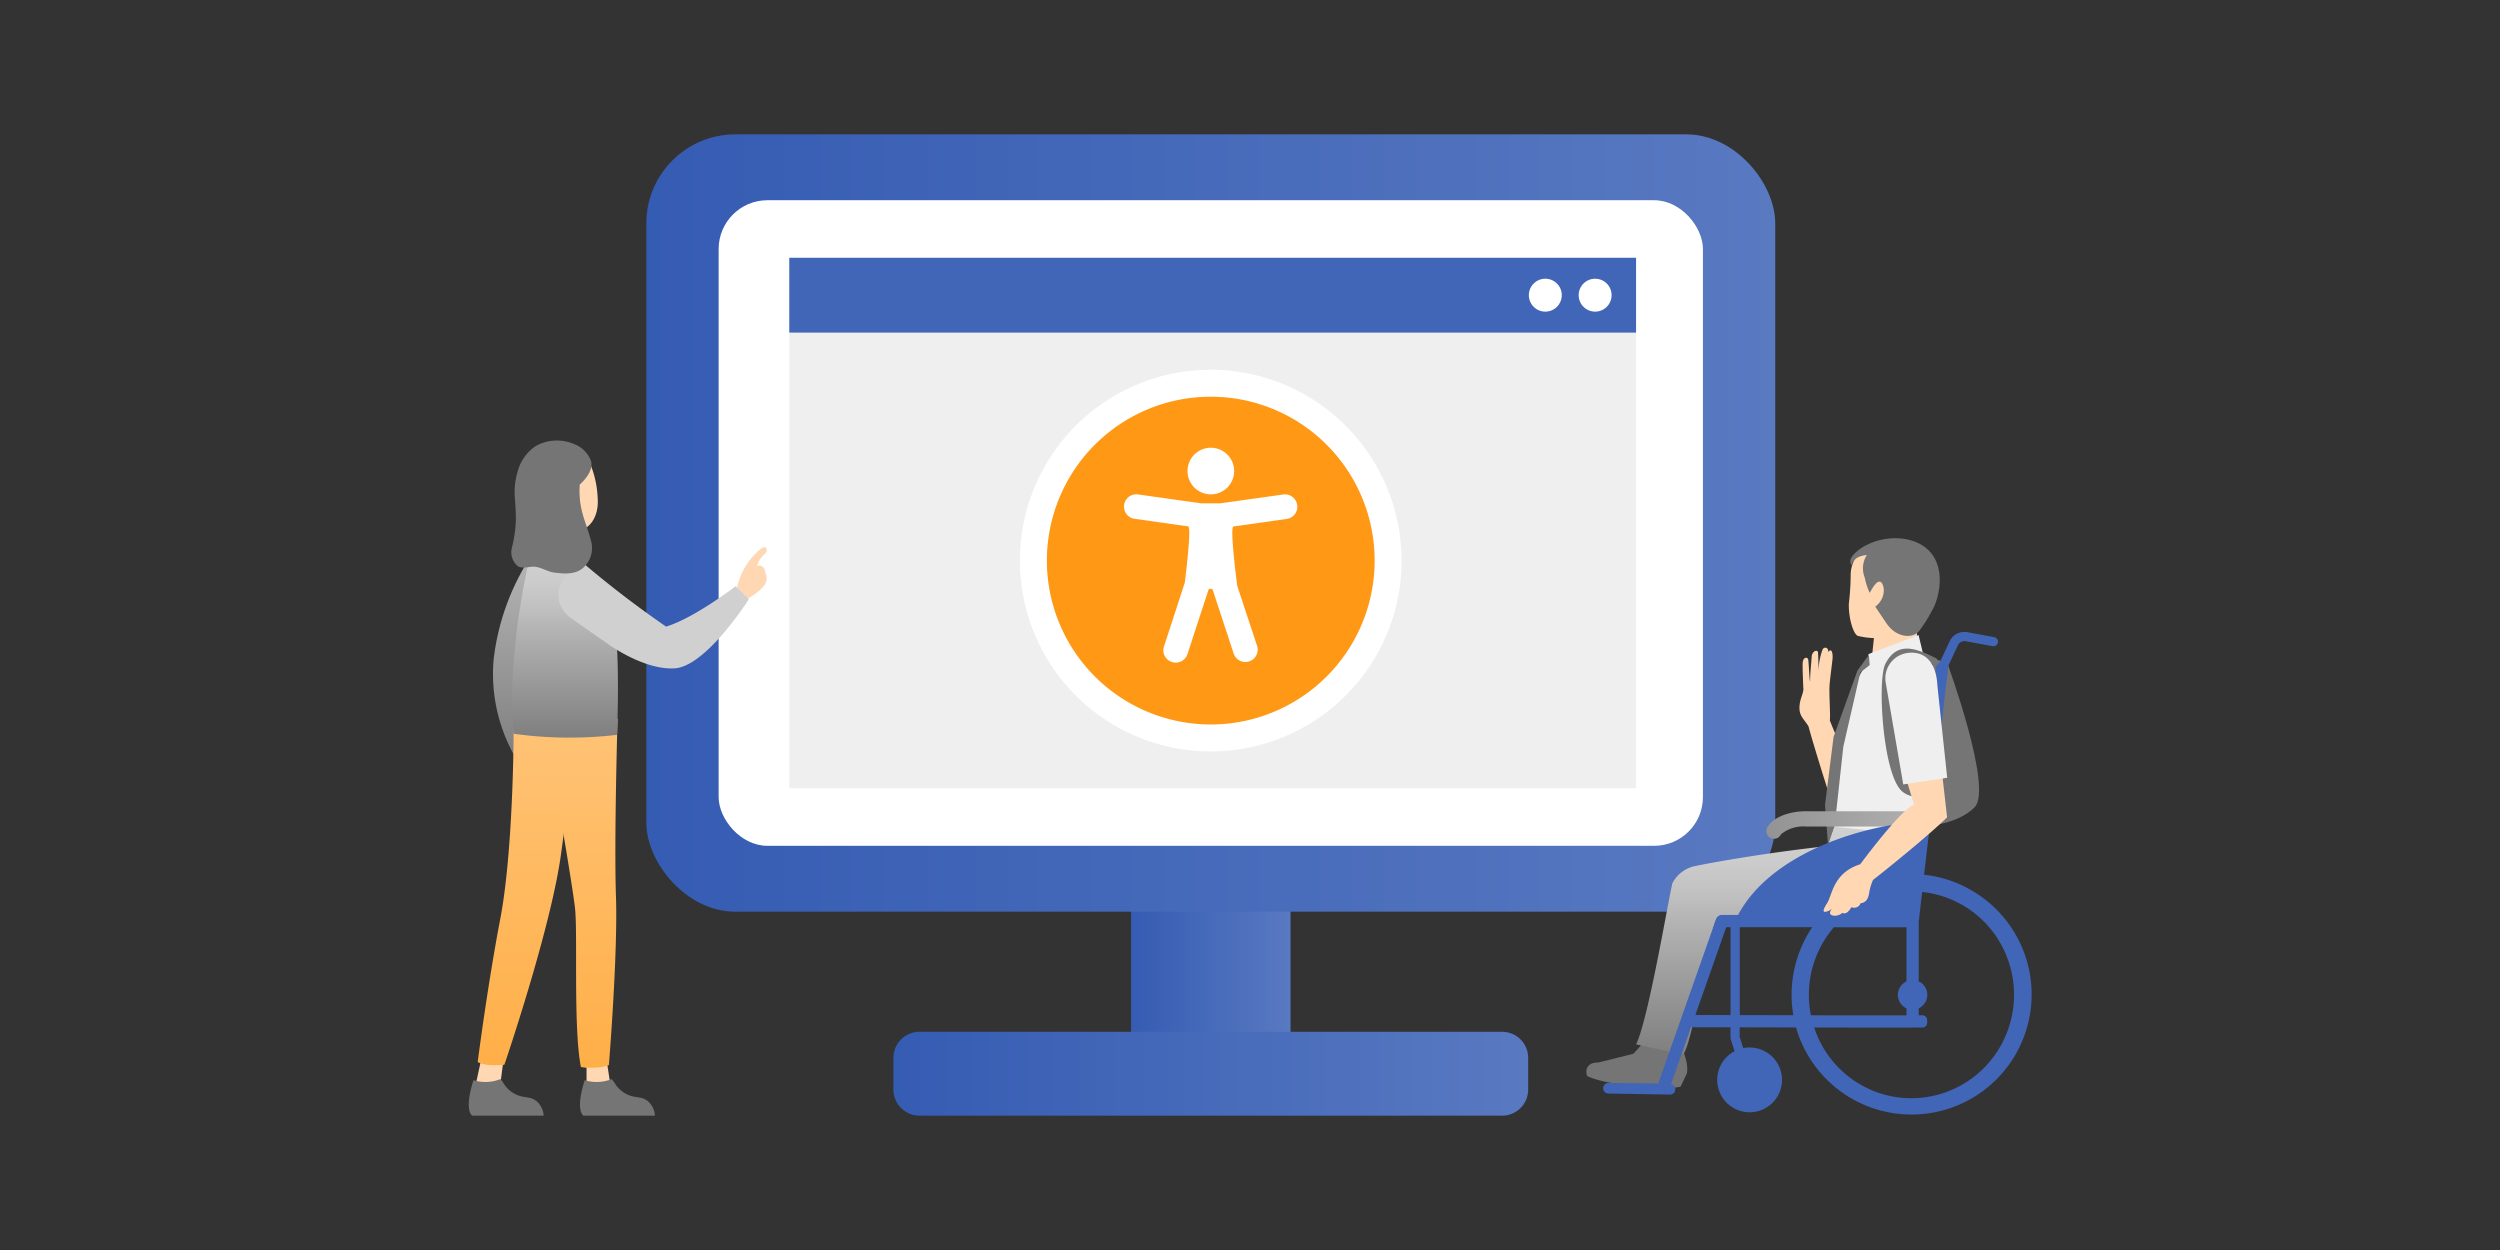 <svg xmlns="http://www.w3.org/2000/svg" xmlns:xlink="http://www.w3.org/1999/xlink" width="336" height="168" viewBox="0 0 336 168"><rect x="0" y="0" width="336" height="168" fill="#333333" stroke="none"/><defs><style>.a{fill:url(#a);}.b{fill:url(#b);}.c{fill:#fff;}.d{fill:url(#c);}.e{fill:#3b4149;}.f{fill:#ffd7b3;}.g{fill:#757575;}.h{fill:url(#d);}.i{fill:url(#e);}.j{fill:url(#f);}.k{fill:url(#g);}.l{fill:#d0d0d0;}.m{fill:#efefef;}.n{fill:url(#h);}.o{fill:#6682ae;}.p{fill:url(#i);}.q{fill:#4165b7;}.r{fill:#ff9814;}</style><linearGradient id="a" x1="152.008" y1="39.466" x2="173.45" y2="39.466" gradientTransform="matrix(1, 0, 0, -1, 0, 170.113)" gradientUnits="userSpaceOnUse"><stop offset="0" stop-color="#355cb3"/><stop offset="1" stop-color="#5979c1"/></linearGradient><linearGradient id="b" x1="86.866" y1="99.82" x2="238.593" y2="99.82" xlink:href="#a"/><linearGradient id="c" x1="120.072" y1="25.806" x2="205.388" y2="25.806" xlink:href="#a"/><linearGradient id="d" x1="131.762" y1="49.901" x2="131.762" y2="77.157" gradientTransform="matrix(1, 0, 0, -1, -63, 152.056)" gradientUnits="userSpaceOnUse"><stop offset="0" stop-color="#7f7f7f"/><stop offset="1" stop-color="#b5b5b5"/></linearGradient><linearGradient id="e" x1="133.903" y1="8.846" x2="133.903" y2="55.456" gradientTransform="matrix(1, 0, 0, -1, -63, 152.056)" gradientUnits="userSpaceOnUse"><stop offset="0" stop-color="#fcd382"/><stop offset="0.002" stop-color="#ffaf48"/><stop offset="1" stop-color="#ffc376"/></linearGradient><linearGradient id="f" x1="141.029" y1="8.521" x2="141.029" y2="55.457" xlink:href="#e"/><linearGradient id="g" x1="138.939" y1="52.918" x2="138.939" y2="77.719" gradientTransform="matrix(1, 0, 0, -1, -63, 152.056)" gradientUnits="userSpaceOnUse"><stop offset="0" stop-color="#7f7f7f"/><stop offset="0.6" stop-color="#b5b5b5"/><stop offset="0.689" stop-color="#bfbfbf"/><stop offset="0.847" stop-color="#ccc"/><stop offset="1" stop-color="#d0d0d0"/></linearGradient><linearGradient id="h" x1="301.725" y1="10.317" x2="301.725" y2="40.939" xlink:href="#g"/><linearGradient id="i" x1="300.395" y1="41.177" x2="322.662" y2="41.177" gradientTransform="matrix(1, 0, 0, -1, -63, 152.056)" gradientUnits="userSpaceOnUse"><stop offset="0" stop-color="#939393"/><stop offset="1" stop-color="#b2b2b2"/></linearGradient></defs><rect class="a" x="152.008" y="117.76" width="21.442" height="25.774" rx="0.605"/><rect class="b" x="86.866" y="18.057" width="151.727" height="104.474" rx="11.965"/><rect class="c" x="96.585" y="26.91" width="132.289" height="86.768" rx="6.557"/><path class="d" d="M123.58,138.672h78.3a3.508,3.508,0,0,1,3.508,3.508v4.257a3.507,3.507,0,0,1-3.507,3.507h-78.3a3.509,3.509,0,0,1-3.508-3.508v-4.257a3.507,3.507,0,0,1,3.507-3.507Z"/><path class="e" d="M149.82,86.3h.068c-.022-.018-.046-.035-.068-.054Z"/><polygon class="f" points="64.922 141.248 63.798 146.396 67.156 146.396 67.865 140.921 64.922 141.248"/><polygon class="f" points="78.831 142.228 78.831 146.396 82.074 146.037 81.447 141.956 78.831 142.228"/><path class="g" d="M83.741,146.772a3.784,3.784,0,0,0,1.3.583c.42.1.855.124,1.269.24a2.222,2.222,0,0,1,1.258.976,2.578,2.578,0,0,1,.446,1.371H78.4c-1.111-1.022.189-4.766.189-4.766a5.4,5.4,0,0,0,3.586-.134c.132,0,.61.8.7.919A3.946,3.946,0,0,0,83.741,146.772Z"/><path class="g" d="M68.786,146.772a3.784,3.784,0,0,0,1.3.583c.42.1.855.124,1.27.24a2.224,2.224,0,0,1,1.257.976,2.588,2.588,0,0,1,.447,1.371H63.449c-1.111-1.022.189-4.766.189-4.766a5.4,5.4,0,0,0,3.586-.134c.132,0,.611.8.7.919A3.927,3.927,0,0,0,68.786,146.772Z"/><path class="h" d="M71.264,74.9a32.19,32.19,0,0,0-4.917,13.711,22.411,22.411,0,0,0,3.133,13.545l1.784-6.165Z"/><path class="i" d="M69.031,98.616s-.041,15.71-1.79,24.862S64.2,142.756,64.2,142.756a6.468,6.468,0,0,0,3.591.339s6.23-18.231,7.609-28.295,2.207-18.2,2.207-18.2H69.052Z"/><path class="j" d="M73.058,96.6s3.882,21.993,4.237,25.592-.248,16.018.777,21.21a7.411,7.411,0,0,0,3.763-.254s1.215-14.924.952-22.626S83,96.6,83,96.6Z"/><path class="k" d="M82.928,87.126c.278,5,0,11.636,0,11.636a54.392,54.392,0,0,1-13.9-.146c-.9-9.123,1.495-20.542,1.495-20.542l.738-3.736,6.763.244Z"/><path class="f" d="M99.059,78.932a9.3,9.3,0,0,1,3.308-5.257s.6-.4.681.2-.721.527-1.305,2.2a.764.764,0,0,1,1,.413.744.744,0,0,1,.053.2c.214.936,1.042,1.792-2.341,3.811Z"/><path class="l" d="M81.539,86.429s4.844,3.625,9.105,3.4,10-9.29,10-9.29L98.879,78.78s-5.593,4.31-9.359,5.433a137.075,137.075,0,0,1-11-8.412c-2.792.819-5.069,4.323-2.049,7.084Z"/><path class="f" d="M79.085,61.787a13.58,13.58,0,0,1,1.245,5.2c.194,2.666-1.362,4.867-3.818,4.261,0,0-5.1-.321-2.363-7.243C76.512,58.031,79.085,61.787,79.085,61.787Z"/><path class="g" d="M71.838,60.06a5.984,5.984,0,0,0-2.279,3.361,9.313,9.313,0,0,0-.374,3.307c.073,1.133.177,2.269.138,3.405a17.84,17.84,0,0,1-.512,3.439,2.431,2.431,0,0,0,.737,2.485c.528.444,1.661.069,2.259.108.931.059,1.741.671,2.688.789,1.335.168,2.82.293,3.892-.644a3.557,3.557,0,0,0,1.044-3.635c-.714-2.725-1.72-4.154-1.516-7.55,0,0,1.919-1.611,1.528-3.123a3.81,3.81,0,0,0-2.109-2.244,5.931,5.931,0,0,0-4.556-.178A4.553,4.553,0,0,0,71.838,60.06Z"/><path class="g" d="M214.73,142.807c.178,0,4.538-1.125,4.7-1.154.149.082,1.682-1.9,1.8-1.981-.063-.381,4.753.373,4.787.58.141,1.2.956,2.491.7,4.009l-.849,1.793a11.14,11.14,0,0,1-2.209.2c-.59.026-.784-.254-1.418-.493a8.683,8.683,0,0,0-2.538.146s-4.181-.226-6.328-1.262C213.162,144.542,212.817,142.8,214.73,142.807Z"/><path class="f" d="M247.719,101.4a2.345,2.345,0,0,1,.021-.291c-.793-1.808-1.5-3.474-1.807-4.273.09-.941-.125-3.576-.039-4.784.058-.835.4-3.322.408-3.635.029-.8-.183-1.335-.6-.778.077-.653-.482-.723-.72-.405a8.475,8.475,0,0,0-.564,2.958c-.039-1.611-.053-2.182-.076-2.48-.038-.478-.823-.248-.856.607-.026.653-.231,2.349-.2,3.257-.113.016-.178-2.718-.28-2.982-.126-.323-.694-.3-.728.558s.1,3.533.1,3.533c-.041.5-.411,1.294-.483,1.856-.231,1.607.421,1.89,1.167,3.076.456,1.746,2.217,7.516,3.459,11.2a2,2,0,0,0,1.2,1.241Z"/><path class="f" d="M257.751,86.652a7.969,7.969,0,0,1,.029-2.852c1.5-1.892,3.206-5.7,1.709-8.485s-7.221-2.69-9.059-1.553a4.565,4.565,0,0,0-1.7,3.643,33.878,33.878,0,0,1-.247,3.725h0c-.052,1.931.6,4.1,1.216,4.335a10.312,10.312,0,0,0,2.156.292l-.317,3.038S256.188,87.079,257.751,86.652Z"/><path class="g" d="M250.231,73.606a8.547,8.547,0,0,1,5.95-1.14c5.932,1.2,4.8,7.51,3.4,9.747a19.083,19.083,0,0,1-1.69,2.647c-.716.859-2.891,1.045-4.358-1.1-.144-.21-1.5-2.221-1.5-2.222,1.7-1.31,1.129-3.225.681-3.349s-.88.526-1.431,1.5a9.519,9.519,0,0,1-.658-2.048,3.349,3.349,0,0,1,.287-3.064c-.791.143-1.73.271-2.063,1.415C248.384,75.28,248.907,74.517,250.231,73.606Z"/><path class="m" d="M258.634,88.589l-.776-3.237L251.14,87.9l-.259,1.318c-2.069,2.826-4.514,10.408-4.479,11.7.105,3.822-.615,7.738-.7,12.787l11.121.683c.717-8.034,2.027-12.792,2.009-19.16C258.82,92.243,258.634,88.589,258.634,88.589Z"/><polygon class="g" points="251.174 88.021 249.643 90.124 246.429 99.049 245.282 108.176 245.699 113.71 246.567 111.118 247.74 100.37 250.03 90.375 251.284 89.385 251.174 88.021"/><path class="n" d="M257.427,112.185c-.427-.027-10.758-1.033-10.86-1.067a26.788,26.788,0,0,0-.868,2.591c-6.253.647-14.075,1.9-17.834,2.681a4.431,4.431,0,0,0-3.1,2.328c-.577,2.408-3.237,18.332-4.874,21.643l6.274,1.378c1.269-.808,3.86-18.31,4.642-18.277,7.065.3,21.261-1.167,21.473-1.138C259.834,123.345,256.888,112.152,257.427,112.185Z"/><path class="g" d="M259.774,88.488l1.93.6s6.206,16.873,3.677,19.417-7.469,2.61-7.469,2.61Z"/><path class="o" d="M261.46,112.068Z"/><path class="p" d="M238.428,112.732A1.034,1.034,0,0,1,237.4,111.7a1.023,1.023,0,0,1,.092-.426c.5-1.115,2.466-2.244,5.262-2.244h15.885a1.03,1.03,0,0,1,0,2.06H242.749a4.706,4.706,0,0,0-3.39,1.042A1.02,1.02,0,0,1,238.428,112.732Z"/><path class="g" d="M261.264,105.466a6.554,6.554,0,0,1-4.656-2.634c-1.556-1.987-3.053-11.787-2.065-13.37,1.681-2.694,4.222-.683,5.706.092-.047-.37.085-.671.067-1.036-2.461-1.2-5.246-2.595-6.925.71-1.065,2.1-.4,13.946,1.961,16.83,1.152,1.4,3.29,1.081,5.732,1.389A11.43,11.43,0,0,1,261.264,105.466Z"/><path class="q" d="M264.939,119.645a15.935,15.935,0,0,0-6.34-2.08l3.2-27.585a.811.811,0,0,0-.027-.325l1.377-2.937a.959.959,0,0,1,1.044-.537l3.607.665a.618.618,0,0,0,.224-1.216l-3.607-.665a2.2,2.2,0,0,0-2.387,1.227l-1.379,2.941a.822.822,0,0,0-.489.658l-2.4,20.659c-8.283.619-19.931,4.541-24.159,12.518H231.42a.823.823,0,0,0-.777.551l-7.773,22.1-6.676-.076a.714.714,0,0,0-.025,1.428l8.27.14a.492.492,0,0,0,.094,0,.714.714,0,0,0-.069-1.423l.14-.03,2.672-7.6,5.3.014v1.487l.55,1.721a4.355,4.355,0,1,0,1.166-.413l-.48-1.5v-1.292l7.575.017a16.144,16.144,0,1,0,23.544-18.45Zm-32.355,16.782-4.726-.012,4.149-11.8h.577Zm8.44.019-7.2-.017V124.617h9.739c-.213.319-.42.642-.613.981A16.271,16.271,0,0,0,241.024,136.446Zm3.3-8.425a13.855,13.855,0,0,1,2.149-3.4h9.754V131.9a2,2,0,0,0-1.154,1.81h0a1.994,1.994,0,0,0,1.154,1.812v.942c-3.095,0-7.884,0-12.837-.01a13.9,13.9,0,0,1,.931-8.432Zm25.148,11.369a13.792,13.792,0,0,1-12.608,8.214,13.589,13.589,0,0,1-5.6-1.214,13.766,13.766,0,0,1-7.241-7.735c-.069-.185-.133-.37-.194-.556,3.358.005,6.7.009,9.445.009h1.4c1.528,0,2.8,0,3.7-.007h.007a.632.632,0,0,0,.63-.633v-.374a.639.639,0,0,0-.636-.641h-.494v-.938a2,2,0,0,0,0-3.621v-8.054l.459-3.959a13.764,13.764,0,0,1,11.44,8.873,13.918,13.918,0,0,1-.311,10.635Z"/><path class="f" d="M245.557,121.4c.7-1.082.805-4.085,4.451-5.242.152-.165,5.151-7.016,7.232-8.043,0,0-.892-2.915-1.024-3.36l4.762-1.177.712,6.272c-2.414,2.372-7.981,6.881-9.961,8.418a7.559,7.559,0,0,0-.548,1.946c-.132.561-.374,1.1-1.124,1.184a.9.9,0,0,1-1.146.554l-.071-.028c-.165.248-.641,1.086-1.242.758-.472.533-1.8.55-1.628-.12.129-.5,1.111-1.339,1.349-1.8a3.937,3.937,0,0,1-1.473,1.623C244.954,122.773,244.848,122.506,245.557,121.4Z"/><path class="m" d="M253.441,91.749l2.356,13.678,5.907-.894L260.391,92.2c-.176-3.725-2.144-4.725-4.079-4.433h0a3.435,3.435,0,0,0-2.882,3.912Z"/><rect class="m" x="106.081" y="34.645" width="113.806" height="71.299"/><rect class="q" x="106.081" y="34.645" width="113.806" height="10.055"/><path class="r" d="M162.73,99.18a23.837,23.837,0,1,1,23.837-23.837h0A23.864,23.864,0,0,1,162.73,99.18Z"/><path class="c" d="M162.729,53.318a22.026,22.026,0,1,1-.006,0h0m0-3.625a25.65,25.65,0,1,0,25.65,25.65h0A25.678,25.678,0,0,0,162.725,49.693Z"/><path class="c" d="M174.342,67.87a1.65,1.65,0,0,0-1.858-1.412l-.012,0-8.479,1.193h-2.521l-8.479-1.193a1.656,1.656,0,1,0-.475,3.277l.016,0,7.194,1.017.05.151c.234.71-.267,5.175-.534,7.37l-2.829,8.7A1.65,1.65,0,0,0,157.588,89l.012,0a1.949,1.949,0,0,0,.417.058,1.675,1.675,0,0,0,1.611-1.245l2.746-8.4a.348.348,0,0,1,.325-.292.342.342,0,0,1,.334.292l2.746,8.346a1.66,1.66,0,0,0,3.213-.834l-2.712-8.2c-.251-1.961-.852-7.052-.593-7.812l.05-.15,7.194-1.018a1.651,1.651,0,0,0,1.413-1.858Z"/><path class="c" d="M162.733,66.443a3.134,3.134,0,1,0-3.13-3.138v.009A3.131,3.131,0,0,0,162.733,66.443Z"/><circle class="c" cx="207.69" cy="39.672" r="2.213"/><circle class="c" cx="214.386" cy="39.672" r="2.213"/></svg>